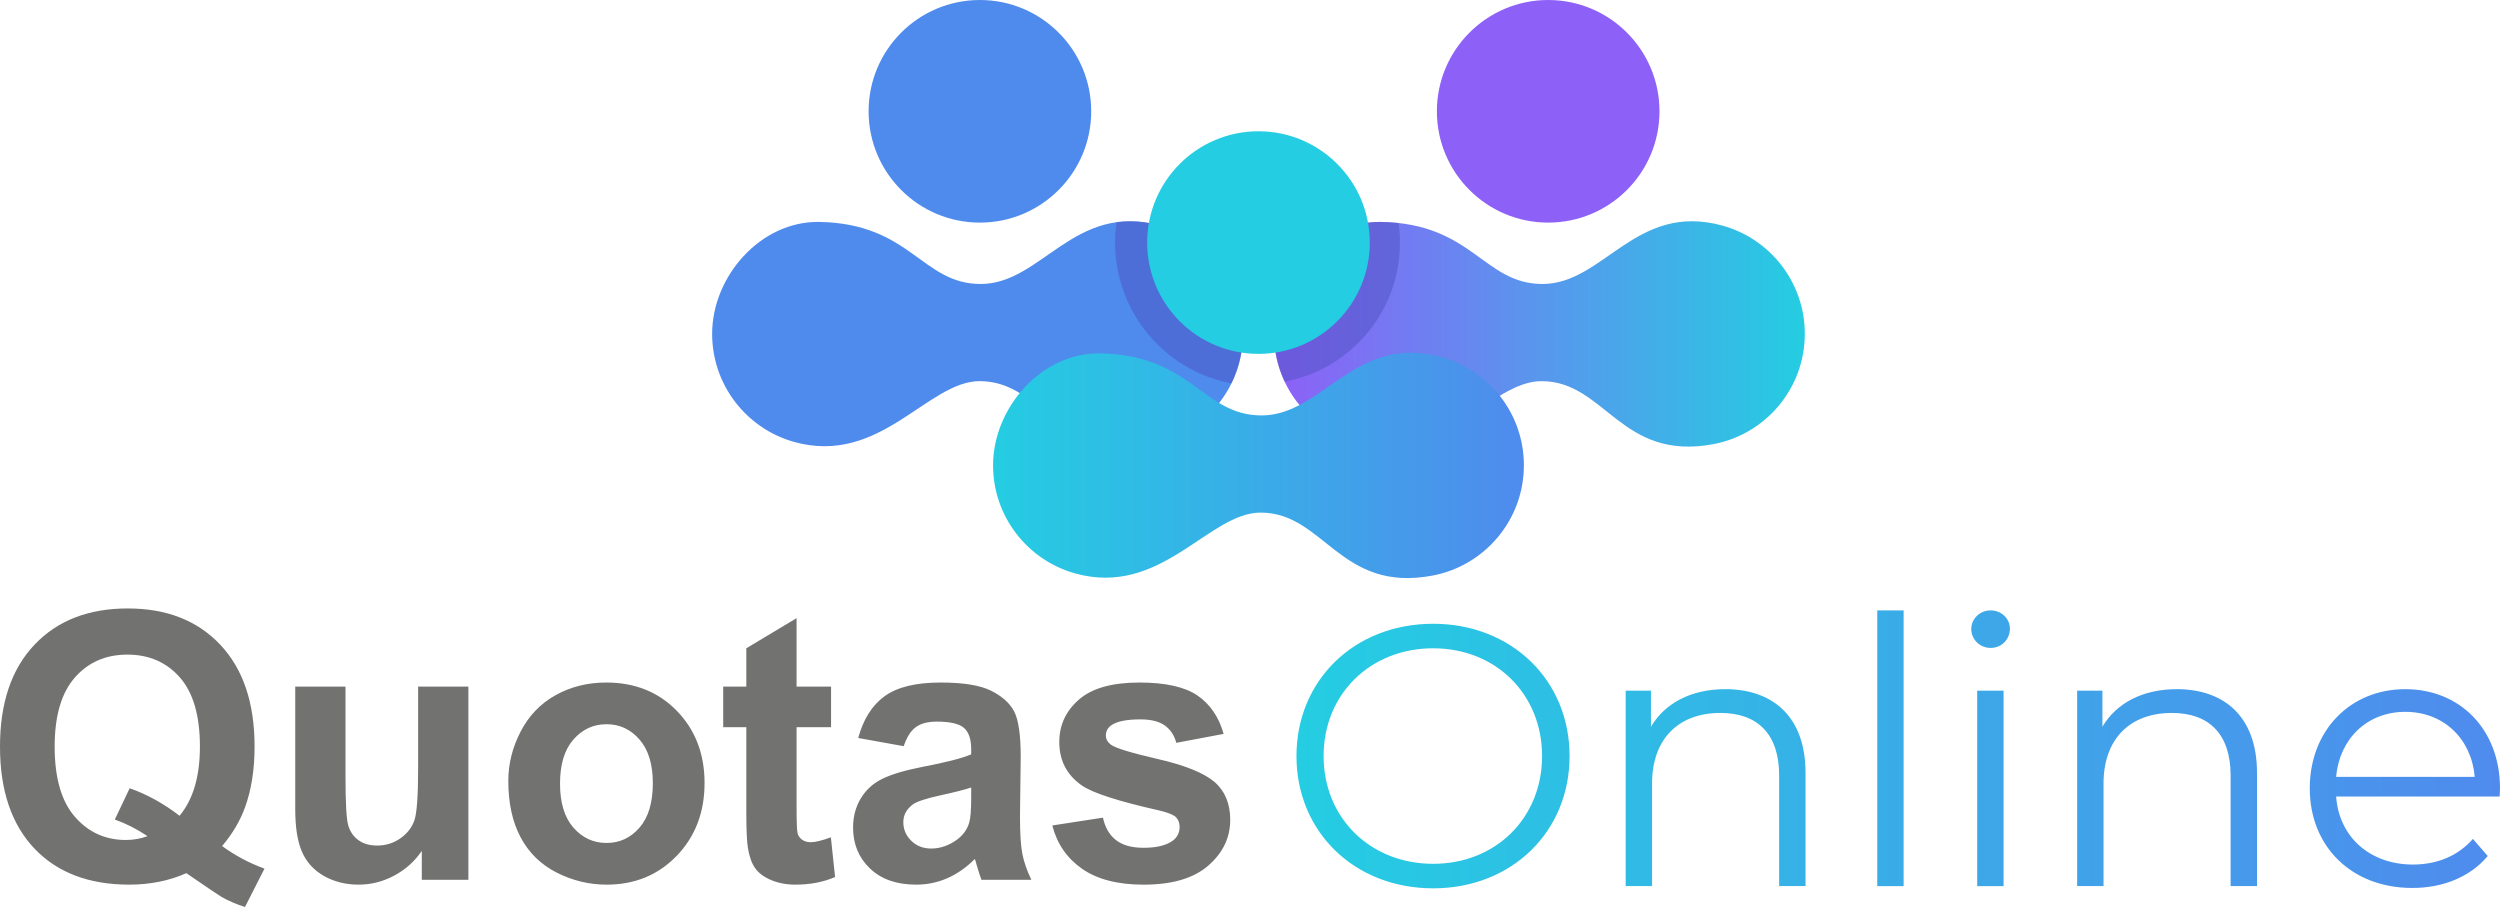 <?xml version="1.0" encoding="UTF-8"?>
<!DOCTYPE svg PUBLIC "-//W3C//DTD SVG 1.1//EN" "http://www.w3.org/Graphics/SVG/1.1/DTD/svg11.dtd">
<!-- Creator: CorelDRAW 2019 (64 Bit) -->
<svg xmlns="http://www.w3.org/2000/svg" xml:space="preserve" width="80.148mm" height="29.077mm" version="1.1" style="shape-rendering:geometricPrecision; text-rendering:geometricPrecision; image-rendering:optimizeQuality; fill-rule:evenodd; clip-rule:evenodd"
viewBox="0 0 7975.81 2893.53"
 xmlns:xlink="http://www.w3.org/1999/xlink">
 <defs>
  <style type="text/css">
   <![CDATA[
    .fil3 {fill:none}
    .fil7 {fill:#24CDE2}
    .fil4 {fill:#4F8BED}
    .fil5 {fill:#8D60F7}
    .fil8 {fill:#727271;fill-rule:nonzero}
    .fil2 {fill:#4E52C2;fill-opacity:0.502}
    .fil6 {fill:url(#id2)}
    .fil1 {fill:url(#id3)}
    .fil0 {fill:url(#id4);fill-rule:nonzero}
   ]]>
  </style>
   <clipPath id="id0">
    <path d="M4920.97 905.98c195.38,0 297.07,-261.51 572.81,-186.66 152.19,41.29 264.13,180.39 264.13,345.65 0,174.96 -125.47,320.59 -291.32,351.89 -296.03,56 -345.31,-200.91 -548.66,-200.91 -166.11,0 -317.27,271.32 -592.75,193.73 -150.47,-42.41 -260.76,-180.68 -260.76,-344.72 0,-182.82 154.21,-359.63 341.1,-356.94 293.15,4.82 327.37,197.94 515.43,197.94z"/>
   </clipPath>
   <clipPath id="id1">
    <path d="M3128.5 905.98c195.38,0 297.07,-261.51 572.81,-186.66 152.19,41.29 264.13,180.39 264.13,345.65 0,174.96 -125.46,320.59 -291.31,351.89 -296.04,56 -345.32,-200.91 -548.67,-200.91 -166.11,0 -317.27,271.32 -592.75,193.73 -150.46,-42.41 -260.76,-180.68 -260.76,-344.72 0,-182.82 154.21,-359.63 341.1,-356.94 293.15,4.82 327.38,197.94 515.43,197.94z"/>
   </clipPath>
  <linearGradient id="id2" gradientUnits="userSpaceOnUse" x1="3168.2" y1="1484.74" x2="4861.68" y2="1484.74">
   <stop offset="0" style="stop-opacity:1; stop-color:#24CDE2"/>
   <stop offset="1" style="stop-opacity:1; stop-color:#4F8BED"/>
  </linearGradient>
  <linearGradient id="id3" gradientUnits="userSpaceOnUse" x1="4064.43" y1="1065.35" x2="5757.9" y2="1065.35">
   <stop offset="0" style="stop-opacity:1; stop-color:#8D60F7"/>
   <stop offset="1" style="stop-opacity:1; stop-color:#24CDE2"/>
  </linearGradient>
  <linearGradient id="id4" gradientUnits="userSpaceOnUse" xlink:href="#id2" x1="4136.13" y1="2390.71" x2="7975.97" y2="2390.71">
  </linearGradient>
 </defs>
 <g id="Camada_x0020_1">
  <path class="fil0" d="M4572.39 2834.06c248.94,0 435.07,-179.01 435.07,-422.02 0,-243.02 -186.12,-422.03 -435.07,-422.03 -251.31,0 -436.25,180.19 -436.25,422.03 0,241.83 184.94,422.02 436.25,422.02zm0 -78.24c-200.34,0 -349.7,-145.82 -349.7,-343.78 0,-197.97 149.36,-343.78 349.7,-343.78 199.16,0 347.33,145.81 347.33,343.78 0,197.96 -148.18,343.78 -347.33,343.78zm931.77 -557.17c-107.88,0 -192.05,43.87 -237.09,119.74l0 -114.99 -80.62 0 0 623.54 84.17 0 0 -327.18c0,-142.26 84.17,-225.24 218.12,-225.24 118.54,0 187.3,67.57 187.3,199.16l0 353.26 84.17 0 0 -361.56c0,-179.01 -104.32,-266.73 -256.05,-266.73zm484.84 628.29l84.17 0 0 -879.6 -84.17 0 0 879.6zm361.56 -759.87c35.56,0 61.64,-27.27 61.64,-61.65 0,-32 -27.27,-58.09 -61.64,-58.09 -34.38,0 -61.65,27.27 -61.65,59.27 0,33.2 27.27,60.46 61.65,60.46zm-42.68 759.87l84.17 0 0 -623.54 -84.17 0 0 623.54zm636.59 -628.29c-107.88,0 -192.05,43.87 -237.09,119.74l0 -114.99 -80.62 0 0 623.54 84.17 0 0 -327.18c0,-142.26 84.17,-225.24 218.12,-225.24 118.54,0 187.3,67.57 187.3,199.16l0 353.26 84.17 0 0 -361.56c0,-179.01 -104.32,-266.73 -256.05,-266.73zm1031.33 316.51c0,-187.3 -126.84,-316.51 -302.28,-316.51 -175.45,0 -304.66,131.59 -304.66,316.51 0,184.94 132.77,317.71 327.18,317.71 98.39,0 184.93,-35.57 240.64,-101.95l-47.42 -54.53c-47.42,54.53 -114.99,81.8 -190.86,81.8 -136.32,0 -235.9,-86.54 -245.38,-216.94l521.59 0c0,-9.48 1.18,-18.97 1.18,-26.08zm-302.28 -244.2c122.09,0 211.01,85.35 221.68,207.46l-442.17 0c10.67,-122.1 99.57,-207.46 220.49,-207.46z"/>
  <path class="fil1" d="M4920.97 905.98c195.38,0 297.07,-261.51 572.81,-186.66 152.19,41.29 264.13,180.39 264.13,345.65 0,174.96 -125.47,320.59 -291.32,351.89 -296.03,56 -345.31,-200.91 -548.66,-200.91 -166.11,0 -317.27,271.32 -592.75,193.73 -150.47,-42.41 -260.76,-180.68 -260.76,-344.72 0,-182.82 154.21,-359.63 341.1,-356.94 293.15,4.82 327.37,197.94 515.43,197.94z"/>
  <g style="clip-path:url(#id0)">
   <g id="_2730969471680">
    <path id="1" class="fil2" d="M4014.94 322.4c249.35,0 451.5,202.14 451.5,451.5 0,249.35 -202.14,451.5 -451.5,451.5 -249.35,0 -451.5,-202.14 -451.5,-451.5 0,-249.35 202.14,-451.5 451.5,-451.5z"/>
   </g>
  </g>
  <path class="fil3" d="M4920.97 905.98c195.38,0 297.07,-261.51 572.81,-186.66 152.19,41.29 264.13,180.39 264.13,345.65 0,174.96 -125.47,320.59 -291.32,351.89 -296.03,56 -345.31,-200.91 -548.66,-200.91 -166.11,0 -317.27,271.32 -592.75,193.73 -150.47,-42.41 -260.76,-180.68 -260.76,-344.72 0,-182.82 154.21,-359.63 341.1,-356.94 293.15,4.82 327.37,197.94 515.43,197.94z"/>
  <path class="fil4" d="M3128.5 905.98c195.38,0 297.07,-261.51 572.81,-186.66 152.19,41.29 264.13,180.39 264.13,345.65 0,174.96 -125.46,320.59 -291.31,351.89 -296.04,56 -345.32,-200.91 -548.67,-200.91 -166.11,0 -317.27,271.32 -592.75,193.73 -150.46,-42.41 -260.76,-180.68 -260.76,-344.72 0,-182.82 154.21,-359.63 341.1,-356.94 293.15,4.82 327.38,197.94 515.43,197.94z"/>
  <g style="clip-path:url(#id1)">
   <g id="_2730969474592">
    <path id="1" class="fil2" d="M4014.94 316.34c252.71,0 457.56,204.85 457.56,457.56 0,252.71 -204.85,457.57 -457.56,457.57 -252.71,0 -457.57,-204.86 -457.57,-457.57 0,-252.71 204.86,-457.56 457.57,-457.56z"/>
   </g>
  </g>
  <path class="fil3" d="M3128.5 905.98c195.38,0 297.07,-261.51 572.81,-186.66 152.19,41.29 264.13,180.39 264.13,345.65 0,174.96 -125.46,320.59 -291.31,351.89 -296.04,56 -345.32,-200.91 -548.67,-200.91 -166.11,0 -317.27,271.32 -592.75,193.73 -150.46,-42.41 -260.76,-180.68 -260.76,-344.72 0,-182.82 154.21,-359.63 341.1,-356.94 293.15,4.82 327.38,197.94 515.43,197.94z"/>
  <path class="fil4" d="M3126.21 0c196.11,0 355.09,158.97 355.09,355.09 0,196.1 -158.97,355.09 -355.09,355.09 -196.11,0 -355.09,-158.98 -355.09,-355.09 0,-196.11 158.97,-355.09 355.09,-355.09z"/>
  <path class="fil5" d="M4939.23 0c196.1,0 355.09,158.97 355.09,355.09 0,196.1 -158.98,355.09 -355.09,355.09 -196.11,0 -355.09,-158.98 -355.09,-355.09 0,-196.11 158.97,-355.09 355.09,-355.09z"/>
  <path class="fil6" d="M4024.74 1325.37c195.38,0 297.07,-261.51 572.8,-186.66 152.2,41.29 264.14,180.4 264.14,345.65 0,174.96 -125.47,320.59 -291.32,351.89 -296.04,56.01 -345.31,-200.91 -548.66,-200.91 -166.11,0 -317.28,271.32 -592.75,193.73 -150.47,-42.41 -260.76,-180.68 -260.76,-344.72 0,-182.82 154.21,-359.62 341.09,-356.94 293.16,4.82 327.38,197.94 515.44,197.94z"/>
  <path class="fil7" d="M4014.94 418.8c196.1,0 355.09,158.98 355.09,355.09 0,196.11 -158.98,355.09 -355.09,355.09 -196.11,0 -355.09,-158.97 -355.09,-355.09 0,-196.1 158.97,-355.09 355.09,-355.09z"/>
  <path class="fil8" d="M708.62 2699.17c41.36,30.28 86.41,54.24 135.17,72.05l-62.22 122.31c-25.37,-7.71 -50.32,-18.4 -74.72,-32.06 -5.26,-2.77 -42.7,-27.9 -112.34,-75.8 -54.8,24.34 -115.67,36.61 -182.38,36.61 -128.72,0 -229.77,-38.59 -302.71,-115.59 -72.94,-77.18 -109.43,-185.45 -109.43,-324.98 0,-139.14 36.67,-247.4 109.82,-324.59 73.13,-77.38 172.42,-115.98 297.64,-115.98 124.24,0 222.75,38.6 295.51,115.98 72.74,77.19 109.22,185.26 109.22,324.4 0,73.43 -10.14,138.15 -30.42,193.96 -15.22,42.55 -39.6,83.92 -73.14,123.7zm-135.75 -96.58c21.64,-26.13 37.84,-57.4 48.75,-94.21 10.74,-36.82 16.19,-78.97 16.19,-126.67 0,-98.37 -21.26,-171.8 -63.98,-220.48 -42.71,-48.49 -98.5,-72.83 -167.34,-72.83 -69.05,0 -125.03,24.34 -167.75,73.22 -42.91,48.89 -64.37,122.32 -64.37,220.49 0,99.55 21.46,174.17 64.37,223.45 42.91,49.48 97.14,74.22 162.68,74.22 24.58,0 47.59,-4.15 69.24,-12.27 -34.13,-22.76 -69.05,-40.37 -104.35,-53.04l47.4 -99.75c55.39,19.59 108.45,48.69 159.16,87.88zm772.78 204.25l0 -92.23c-22.23,32.85 -51.3,58.98 -87.38,78.58 -36.07,19.4 -74.12,29.09 -114.1,29.09 -40.96,0 -77.63,-9.11 -110,-27.31 -32.58,-18.21 -55.98,-43.95 -70.42,-76.79 -14.63,-33.06 -21.84,-78.58 -21.84,-136.76l0 -390.9 160.33 0 0 283.82c0,86.89 2.93,139.93 8.98,159.52 5.84,19.59 16.58,35.23 32.37,46.51 15.6,11.48 35.51,17.22 59.69,17.22 27.51,0 52.09,-7.71 73.92,-22.96 21.85,-15.24 36.67,-34.24 44.67,-57 8,-22.76 12.09,-78.18 12.09,-166.65l0 -260.47 160.33 0 0 616.33 -148.62 0zm276 -315.69c0,-54.23 13.07,-106.68 39.4,-157.34 26.34,-50.87 63.59,-89.46 111.76,-116.18 48.18,-26.72 101.81,-40.17 161.3,-40.17 91.88,0 166.96,30.27 225.69,90.84 58.7,60.76 87.95,137.16 87.95,229.79 0,93.42 -29.65,170.81 -88.74,232.17 -59.3,61.36 -133.81,92.03 -223.72,92.03 -55.6,0 -108.66,-12.86 -159.17,-38.39 -50.31,-25.54 -88.74,-62.94 -115.08,-112.42 -26.33,-49.28 -39.4,-109.45 -39.4,-180.31zm165.01 8.71c0,61.16 14.24,108.07 42.71,140.52 28.68,32.66 63.79,48.89 105.72,48.89 41.74,0 76.84,-16.23 105.13,-48.89 28.29,-32.45 42.53,-79.76 42.53,-141.71 0,-60.37 -14.24,-106.88 -42.53,-139.34 -28.28,-32.65 -63.39,-48.88 -105.13,-48.88 -41.94,0 -77.04,16.23 -105.72,48.88 -28.47,32.46 -42.71,79.37 -42.71,140.52zm864.66 -309.35l0 129.44 -110 0 0 249.58c0,50.67 0.98,80.16 3.11,88.48 2.15,8.31 6.83,15.24 14.44,20.78 7.4,5.34 16.38,8.11 27.11,8.11 15.03,0 36.47,-5.14 64.75,-15.63l13.46 126.67c-37.26,16.23 -79.38,24.34 -126.58,24.34 -28.88,0 -54.81,-4.95 -78.03,-14.84 -23.22,-9.9 -40.18,-22.77 -50.91,-38.4 -10.93,-15.83 -18.33,-37.01 -22.62,-63.93 -3.31,-19 -5.08,-57.4 -5.08,-115.39l0 -269.77 -73.73 0 0 -129.44 73.73 0 0 -122.31 160.34 -96.19 0 218.5 110 0zm231.72 190l-145.11 -26.12c16.38,-60.17 44.66,-104.7 84.65,-133.6 39.99,-28.9 99.48,-43.34 178.28,-43.34 71.58,0 125.03,8.51 160.14,25.72 34.92,17.22 59.69,38.99 73.92,65.51 14.24,26.52 21.46,75.01 21.46,145.87l-2.33 190.01c0,54.03 2.53,94.01 7.59,119.74 5.08,25.73 14.64,53.24 28.68,82.54l-159.16 0c-4.1,-10.69 -9.36,-26.52 -15.41,-47.5 -2.53,-9.7 -4.48,-16.03 -5.64,-19.01 -27.32,27.32 -56.57,47.71 -87.78,61.36 -31.21,13.65 -64.37,20.58 -99.67,20.58 -62.22,0 -111.37,-17.22 -147.26,-51.66 -35.88,-34.23 -53.84,-77.78 -53.84,-130.42 0,-34.64 8.19,-65.71 24.58,-93.03 16.39,-27.12 39.21,-48.1 68.85,-62.54 29.46,-14.45 71.98,-27.12 127.56,-38 74.9,-14.25 126.99,-27.7 155.85,-39.97l0 -16.43c0,-31.67 -7.6,-54.24 -22.82,-67.89 -15.41,-13.45 -44.28,-20.19 -86.6,-20.19 -28.68,0 -50.91,5.74 -66.9,17.42 -16.19,11.47 -29.07,31.86 -39.02,60.95zm215.34 131.82c-20.48,6.94 -53.06,15.25 -97.72,24.94 -44.47,9.7 -73.72,19.21 -87.37,28.31 -20.87,15.24 -31.41,34.23 -31.41,57.39 0,22.96 8.39,42.55 25.16,59.18 16.78,16.63 38.04,24.94 63.98,24.94 28.87,0 56.57,-9.7 82.91,-28.9 19.31,-14.84 32.17,-32.65 38.22,-54.03 4.09,-13.86 6.24,-40.38 6.24,-79.37l0 -32.46zm258.84 121.13l161.5 -24.94c6.83,31.48 20.67,55.42 41.74,71.65 20.87,16.43 50.32,24.54 87.97,24.54 41.55,0 72.74,-7.71 93.81,-23.16 14.04,-10.89 21.07,-25.53 21.07,-43.74 0,-12.27 -3.9,-22.56 -11.5,-30.68 -8,-7.71 -25.94,-15.04 -53.65,-21.57 -129.71,-29.09 -211.82,-55.61 -246.54,-79.56 -48.18,-33.45 -72.17,-79.76 -72.17,-138.94 0,-53.64 20.87,-98.57 62.42,-134.98 41.55,-36.42 105.91,-54.62 193.1,-54.62 83.09,0 144.92,13.85 185.31,41.36 40.37,27.71 68.27,68.49 83.47,122.51l-150.96 28.5c-6.44,-24.14 -18.92,-42.75 -37.07,-55.61 -18.13,-12.87 -44.07,-19.21 -77.81,-19.21 -42.53,0 -72.95,5.94 -91.48,18.01 -12.29,8.52 -18.34,19.59 -18.34,33.06 0,11.67 5.26,21.57 15.99,29.69 14.64,10.89 64.76,26.12 150.58,45.92 85.82,19.79 145.7,43.95 179.64,72.65 33.75,28.89 50.51,69.47 50.51,121.32 0,56.41 -23.22,105.1 -69.83,145.68 -46.42,40.57 -115.27,60.95 -206.55,60.95 -82.71,0 -148.25,-17.02 -196.61,-50.86 -48.18,-33.84 -79.78,-79.76 -94.6,-137.96z"/>
 </g>
</svg>
